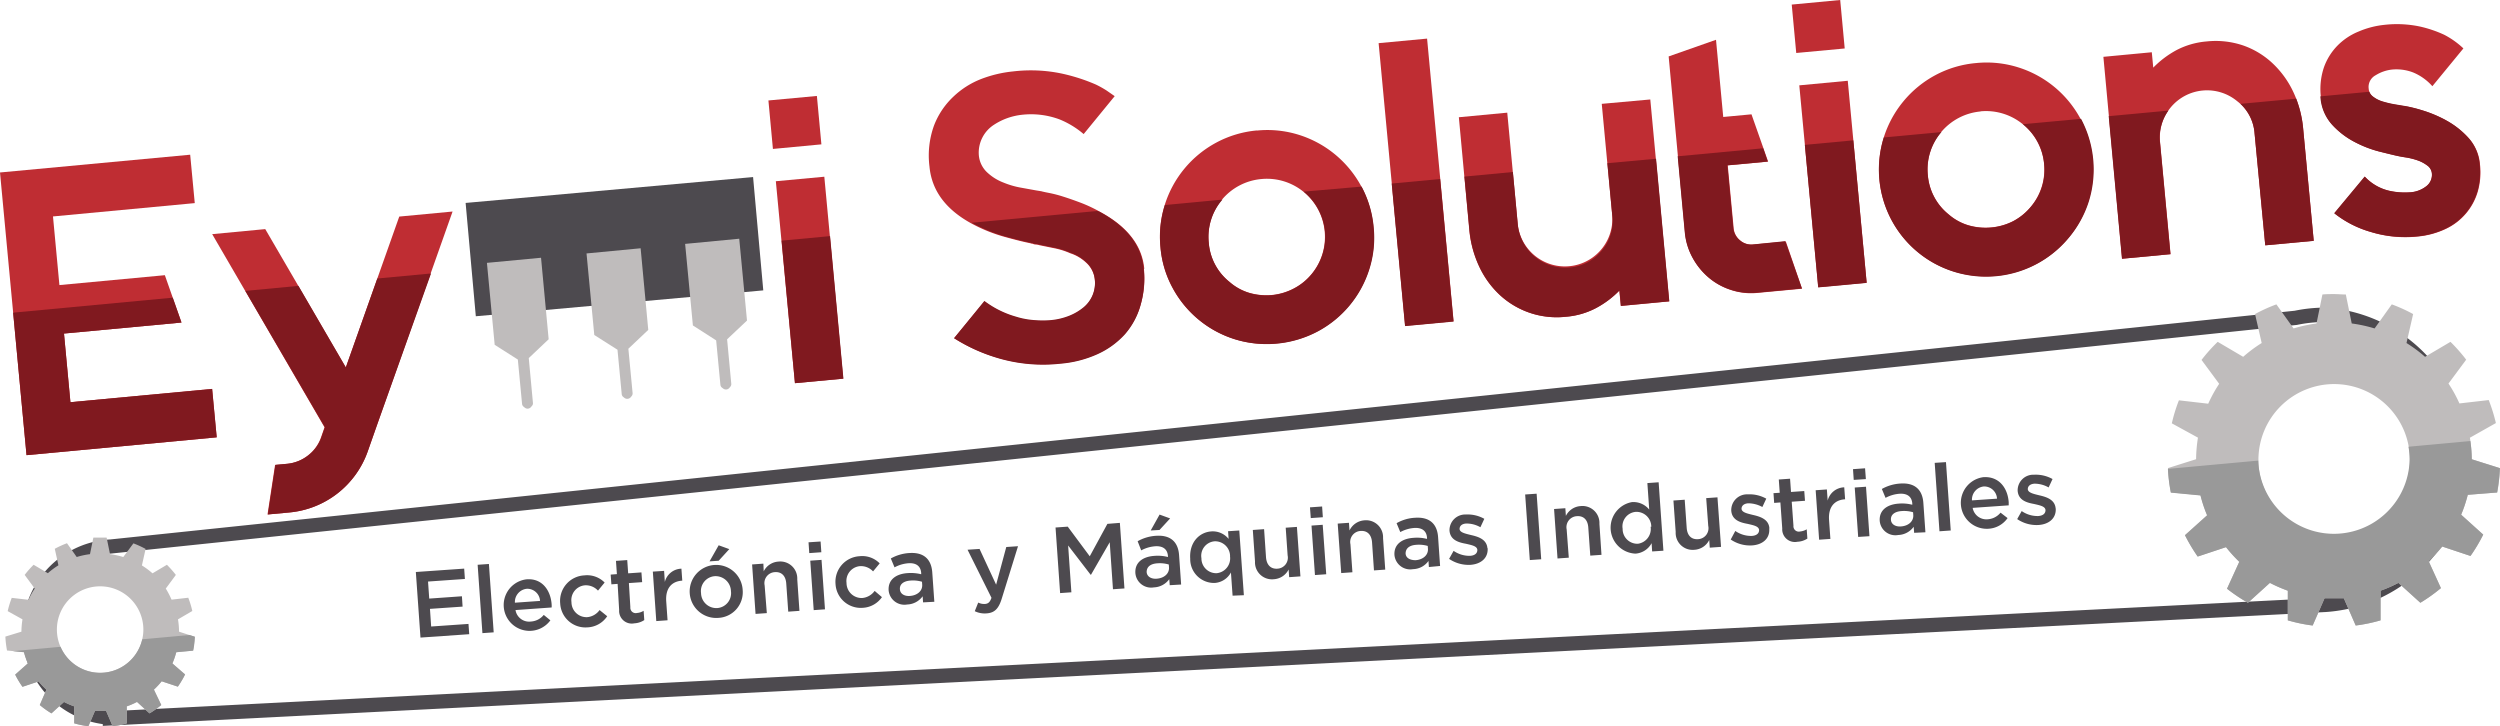<svg xmlns="http://www.w3.org/2000/svg" xmlns:xlink="http://www.w3.org/1999/xlink" viewBox="0 0 377.01 109.55"><defs><style>.cls-1{fill:none;}.cls-2{clip-path:url(#clip-path);}.cls-3{fill:#4d4a4f;}.cls-4{fill:#bf2d33;}.cls-5{fill:#80191f;}.cls-6{fill:#bfbcbc;}.cls-7{fill:#999;}</style><clipPath id="clip-path" transform="translate(0 0)"><rect class="cls-1" width="377.01" height="109.55"/></clipPath></defs><g id="Capa_2" data-name="Capa 2"><g id="Capa_1-2" data-name="Capa 1"><g class="cls-2"><path class="cls-3" d="M350.63,46.39a22.82,22.82,0,0,0-4.58.47L16.63,81.35A14,14,0,0,0,15.5,109.2v.27l2.17-.11,333-17.06a23,23,0,0,0-.06-45.91m0,2.16a20.8,20.8,0,0,1,0,41.59L17.57,107.21v-.14c-.27,0-.54,0-.82,0a11.8,11.8,0,0,1,0-23.59L346.38,49a20.49,20.49,0,0,1,4.25-.44" transform="translate(0 0)"/></g><polygon class="cls-4" points="0 26.01 4 68.64 32.68 65.95 31.99 58.65 10.62 60.65 9.65 50.3 27.37 48.64 24.86 41.5 8.96 42.99 7.99 32.64 29.37 30.63 28.68 23.33 0 26.01"/><g class="cls-2"><path class="cls-4" d="M68.25,31.9,57,63.68,55.48,68a13.88,13.88,0,0,1-11.91,9.29l-3.23.3,1.14-7.47,1.77-.17a6.06,6.06,0,0,0,3.2-1.28,5.93,5.93,0,0,0,2-2.83l.49-1.4L32,35.31l8-.76L52.15,55.41l8.06-22.75Z" transform="translate(0 0)"/></g><path class="cls-4" d="M119.88,57.78,117,27.33l7.31-.68,2.85,30.45Zm-4-42.63,7.31-.68.68,7.3-7.31.69Z" transform="translate(0 0)"/><g class="cls-2"><path class="cls-4" d="M172.51,40.56A14.21,14.21,0,0,1,172,46a11.21,11.21,0,0,1-2.38,4.34,12.57,12.57,0,0,1-4.12,3,16.93,16.93,0,0,1-5.63,1.45,23.92,23.92,0,0,1-9.17-.77A25.58,25.58,0,0,1,143.88,51l4.58-5.52a14.41,14.41,0,0,0,4.77,2.37,11.89,11.89,0,0,0,2.94.53,17.31,17.31,0,0,0,2.21,0,10.27,10.27,0,0,0,2.85-.67,8.09,8.09,0,0,0,2.18-1.28,4.78,4.78,0,0,0,1.7-4.21,4,4,0,0,0-1.35-2.64,6.28,6.28,0,0,0-2.35-1.38,11.57,11.57,0,0,0-2.4-.76l-2.26-.46a2.07,2.07,0,0,0-.56-.1.93.93,0,0,1-.44-.12,1,1,0,0,1-.38-.08c-.87-.17-2.14-.48-3.8-.94a23.9,23.9,0,0,1-5-2q-5.9-3.19-6.4-8.62a13.3,13.3,0,0,1,.68-6.18,11.71,11.71,0,0,1,2.88-4.32A12.75,12.75,0,0,1,148,11.9a18.54,18.54,0,0,1,4.78-1.13,22.67,22.67,0,0,1,7.46.35,27.58,27.58,0,0,1,5,1.62,15,15,0,0,1,1.65.92l1.21.84-4.68,5.72A13.18,13.18,0,0,0,159.77,18a12.31,12.31,0,0,0-5.47-.71,9.83,9.83,0,0,0-2.41.53,9.54,9.54,0,0,0-2,1,5,5,0,0,0-2.28,4.57,4,4,0,0,0,1.36,2.7,7.47,7.47,0,0,0,2.35,1.44,12.73,12.73,0,0,0,2.53.75l2.43.44.75.12c.21.06.61.15,1.19.26a18.49,18.49,0,0,1,2.08.54c.8.25,1.68.56,2.64.92a21.43,21.43,0,0,1,2.85,1.33q6.28,3.34,6.77,8.64" transform="translate(0 0)"/><path class="cls-4" d="M190.22,27a8.76,8.76,0,0,0-7.94,9.59,8.36,8.36,0,0,0,3.13,5.91,8,8,0,0,0,3,1.66,9.25,9.25,0,0,0,3.44.32,9,9,0,0,0,3.29-1,8.62,8.62,0,0,0,2.68-2.19A8.78,8.78,0,0,0,196.67,29a8.74,8.74,0,0,0-6.45-2m-.68-7.31a15.86,15.86,0,0,1,6.39.66,16.18,16.18,0,0,1,9.36,7.76,15.94,15.94,0,0,1,1.83,6.15,15.79,15.79,0,0,1-.66,6.33,16.1,16.1,0,0,1-13.91,11.2,15.83,15.83,0,0,1-6.39-.66,16.08,16.08,0,0,1-9.36-7.76A15.53,15.53,0,0,1,175,37.26a15.85,15.85,0,0,1,.66-6.39,16.11,16.11,0,0,1,7.75-9.36,16,16,0,0,1,6.16-1.84" transform="translate(0 0)"/></g><rect class="cls-4" x="209.88" y="6.09" width="7.34" height="42.82" transform="translate(-1.63 20.05) rotate(-5.36)"/><g class="cls-2"><path class="cls-4" d="M248.87,15l2.85,30.45-7.3.69-.22-2.32a14.28,14.28,0,0,1-3.5,2.63,11.73,11.73,0,0,1-4.55,1.32,12.63,12.63,0,0,1-10-3.3,13.82,13.82,0,0,1-3.11-4.32,16.55,16.55,0,0,1-1.47-5.51L220,17.68l7.3-.69,1.59,16.93a7.16,7.16,0,0,0,14.25-1.33l-1.59-16.93Z" transform="translate(0 0)"/><path class="cls-4" d="M271.76,43.54l-6.7.63a9.62,9.62,0,0,1-4-.43,9.82,9.82,0,0,1-3.37-1.86,10.48,10.48,0,0,1-2.43-3,9.78,9.78,0,0,1-1.16-3.82L251.64,8.51,258.78,6l1.09,11.64,4.26-.4,2.51,7.13-6.09.57.89,9.44a2.67,2.67,0,0,0,1,1.88,2.58,2.58,0,0,0,2,.61l4.87-.45Z" transform="translate(0 0)"/></g><path class="cls-4" d="M271.34,12.87l2.86,30.44,7.3-.68-2.85-30.45ZM277.51,0,270.2.69l.68,7.3,7.31-.68Z" transform="translate(0 0)"/><g class="cls-2"><path class="cls-4" d="M298.68,16.81a8.78,8.78,0,0,0-7.95,9.6,8.45,8.45,0,0,0,3.14,5.91,8,8,0,0,0,3,1.65,9.24,9.24,0,0,0,3.44.32,9.06,9.06,0,0,0,3.29-.95,8.73,8.73,0,0,0,2.68-2.19,8.78,8.78,0,0,0-1.16-12.36,8.77,8.77,0,0,0-6.45-2M298,9.51a15.83,15.83,0,0,1,6.39.66,16.11,16.11,0,0,1,9.36,7.75,16.25,16.25,0,0,1,1.17,12.48,16.11,16.11,0,0,1-7.75,9.36,16.45,16.45,0,0,1-12.55,1.18,16.11,16.11,0,0,1-9.36-7.75,16.12,16.12,0,0,1,1.8-17.93,16.17,16.17,0,0,1,4.79-3.92A15.94,15.94,0,0,1,298,9.51" transform="translate(0 0)"/><path class="cls-4" d="M332.77,6.25a12.86,12.86,0,0,1,5.52.61,12.44,12.44,0,0,1,4.46,2.72,14.21,14.21,0,0,1,3.12,4.35,16.31,16.31,0,0,1,1.46,5.51l1.59,16.87-7.31.68L340,20.13a6.69,6.69,0,0,0-2.61-4.86,7.12,7.12,0,0,0-11.64,6.19l1.58,16.87-7.31.69L317.2,8.57l7.3-.69.22,2.32a14.57,14.57,0,0,1,3.5-2.64,11.9,11.9,0,0,1,4.55-1.31" transform="translate(0 0)"/><path class="cls-4" d="M362.67,16a21.54,21.54,0,0,1,2.52.62,19.23,19.23,0,0,1,3.68,1.53,12.79,12.79,0,0,1,3.41,2.66A6.77,6.77,0,0,1,374,24.86a10.54,10.54,0,0,1-.33,4,9,9,0,0,1-4.85,5.67,12.59,12.59,0,0,1-4.31,1.15,17.71,17.71,0,0,1-7-.7,15.8,15.8,0,0,1-5.45-2.8l4.58-5.53a7.24,7.24,0,0,0,3.61,2.12,10.65,10.65,0,0,0,3.06.26A4.42,4.42,0,0,0,366,28a2.16,2.16,0,0,0,.75-1.85,1.64,1.64,0,0,0-.73-1.22,5.26,5.26,0,0,0-1.51-.78,10.89,10.89,0,0,0-1.73-.42c-.59-.09-1.06-.18-1.44-.27s-1.35-.32-2.55-.62a17.37,17.37,0,0,1-3.69-1.43,12.52,12.52,0,0,1-3.42-2.63A6.89,6.89,0,0,1,350,14.65a10.28,10.28,0,0,1,.46-4.5,9,9,0,0,1,2.06-3.29,9.46,9.46,0,0,1,3.18-2.11,13.25,13.25,0,0,1,3.85-1,16.78,16.78,0,0,1,5.33.24,18,18,0,0,1,3.71,1.25,12.66,12.66,0,0,1,2.9,2.06L366.81,13a7.94,7.94,0,0,0-2.89-2.07,7,7,0,0,0-3.18-.44,5.84,5.84,0,0,0-2.47.85,2,2,0,0,0-1.06,2.06,1.63,1.63,0,0,0,.66,1.2,4.43,4.43,0,0,0,1.42.73,15.08,15.08,0,0,0,1.73.42l1.65.28" transform="translate(0 0)"/><path class="cls-5" d="M368.87,18.13a19.23,19.23,0,0,0-3.68-1.53,21.54,21.54,0,0,0-2.52-.62L361,15.7a15.08,15.08,0,0,1-1.73-.42,4.43,4.43,0,0,1-1.42-.73,1.69,1.69,0,0,1-.55-.71l-7.37.69a.49.49,0,0,0,0,.12,6.84,6.84,0,0,0,1.74,4.14,12.1,12.1,0,0,0,3.41,2.62,16.91,16.91,0,0,0,3.69,1.44c1.2.3,2.05.51,2.55.62s.85.18,1.44.27a9.69,9.69,0,0,1,1.73.42,5.26,5.26,0,0,1,1.51.78,1.64,1.64,0,0,1,.73,1.22A2.16,2.16,0,0,1,366,28a4.42,4.42,0,0,1-2.73,1,10.65,10.65,0,0,1-3.06-.26,7.32,7.32,0,0,1-3.61-2.12L352,32.15a15.8,15.8,0,0,0,5.45,2.8,17.71,17.71,0,0,0,7,.7,12.59,12.59,0,0,0,4.31-1.15,9,9,0,0,0,4.85-5.67,10.54,10.54,0,0,0,.33-4,6.77,6.77,0,0,0-1.73-4.07,12.79,12.79,0,0,0-3.41-2.66" transform="translate(0 0)"/><path class="cls-5" d="M337.88,15.66A6.75,6.75,0,0,1,340,20.13L341.61,37l7.31-.68-1.59-16.87a17,17,0,0,0-1.06-4.57Z" transform="translate(0 0)"/><path class="cls-5" d="M318,17.52l2,21.5,7.31-.69-1.58-16.87A6.84,6.84,0,0,1,327,16.68Z" transform="translate(0 0)"/><path class="cls-5" d="M305.06,18.73l.07.06a8.52,8.52,0,0,1,3.14,6,8.41,8.41,0,0,1-2,6.39,8.73,8.73,0,0,1-2.68,2.19,9.06,9.06,0,0,1-3.29.95,9.24,9.24,0,0,1-3.44-.32,8,8,0,0,1-3-1.65,8.45,8.45,0,0,1-3.14-5.91,8.49,8.49,0,0,1,2-6.46l.06-.06-8.69.81a16.29,16.29,0,0,0,1.17,12.48,16.08,16.08,0,0,0,9.36,7.76A16.19,16.19,0,0,0,312,35.84a16.08,16.08,0,0,0,3-5.44,16.25,16.25,0,0,0-1.17-12.48Z" transform="translate(0 0)"/></g><rect class="cls-5" x="273.17" y="21.43" width="7.34" height="21.59" transform="translate(-1.8 25.98) rotate(-5.35)"/><g class="cls-2"><path class="cls-5" d="M264.38,36.86a2.58,2.58,0,0,1-2-.61,2.69,2.69,0,0,1-1-1.88l-.89-9.44,6.09-.57-.69-2-12.89,1.21,1.07,11.45a9.78,9.78,0,0,0,1.16,3.82,10.48,10.48,0,0,0,2.43,3,9.82,9.82,0,0,0,3.37,1.86,9.62,9.62,0,0,0,4,.43l6.7-.63-2.51-7.13Z" transform="translate(0 0)"/><path class="cls-5" d="M242.4,24.61l.75,8a6.83,6.83,0,0,1-1.6,5.18,6.94,6.94,0,0,1-4.86,2.55,7.2,7.2,0,0,1-7.79-6.4l-.75-8-7.31.69.75,8a16.55,16.55,0,0,0,1.47,5.51,13.82,13.82,0,0,0,3.11,4.32,12.63,12.63,0,0,0,10,3.3,11.73,11.73,0,0,0,4.55-1.32,14.28,14.28,0,0,0,3.5-2.63l.22,2.32,7.3-.69-2-21.5Z" transform="translate(0 0)"/></g><rect class="cls-5" x="210.87" y="27.27" width="7.34" height="21.59" transform="translate(-2.62 20.19) rotate(-5.35)"/><g class="cls-2"><path class="cls-5" d="M196.6,28.9l.07.06a8.78,8.78,0,0,1,1.16,12.36,8.62,8.62,0,0,1-2.68,2.19,8.94,8.94,0,0,1-3.29,1,9.25,9.25,0,0,1-3.44-.32,8,8,0,0,1-3-1.66,8.4,8.4,0,0,1-3.13-5.91,8.52,8.52,0,0,1,2-6.45l.06-.07-8.68.82a15.86,15.86,0,0,0-.66,6.39,15.53,15.53,0,0,0,1.83,6.09,16.08,16.08,0,0,0,9.36,7.76,16.42,16.42,0,0,0,12.54-1.18,16.08,16.08,0,0,0,7.76-9.36,15.61,15.61,0,0,0,.66-6.33,15.94,15.94,0,0,0-1.83-6.15Z" transform="translate(0 0)"/><path class="cls-5" d="M165.74,31.92l-.19-.11L146.46,33.6l.1,0a24,24,0,0,0,5,2.05c1.66.46,2.93.77,3.8.94a1,1,0,0,0,.38.08,1.07,1.07,0,0,0,.44.12,2.07,2.07,0,0,1,.56.1l2.26.46a11.57,11.57,0,0,1,2.4.76,6.28,6.28,0,0,1,2.35,1.38,4,4,0,0,1,1.35,2.63,4.77,4.77,0,0,1-1.7,4.22,8.09,8.09,0,0,1-2.18,1.28,9.92,9.92,0,0,1-2.85.66,15.41,15.41,0,0,1-2.21,0,11.89,11.89,0,0,1-2.94-.53,14.41,14.41,0,0,1-4.77-2.37L143.88,51a25.89,25.89,0,0,0,6.86,3.08,23.92,23.92,0,0,0,9.17.77,16.93,16.93,0,0,0,5.63-1.45,12.57,12.57,0,0,0,4.12-3A11.21,11.21,0,0,0,172,46a14.21,14.21,0,0,0,.47-5.48q-.49-5.3-6.77-8.64" transform="translate(0 0)"/></g><rect class="cls-5" x="118.86" y="35.89" width="7.34" height="21.59" transform="translate(-3.82 11.64) rotate(-5.35)"/><g class="cls-2"><path class="cls-5" d="M56.9,42,52.15,55.41,45,43.11l-8,.76,12,20.56-.49,1.4a5.93,5.93,0,0,1-2,2.83,6.06,6.06,0,0,1-3.2,1.28l-1.77.16-1.14,7.48,3.23-.3A13.88,13.88,0,0,0,55.48,68L57,63.68l8-22.44Z" transform="translate(0 0)"/></g><polygon class="cls-5" points="9.65 50.3 27.37 48.64 26.05 44.89 1.98 47.15 4 68.64 32.68 65.95 31.99 58.65 10.62 60.65 9.65 50.3"/><g class="cls-2"><path class="cls-6" d="M352,80.76a11.42,11.42,0,1,1,11.42-11.41A11.42,11.42,0,0,1,352,80.76m24.6-6.49A26.09,26.09,0,0,0,377,70.6l-4.25-1.34a20.56,20.56,0,0,0-.28-3.25l3.92-2.21a25.4,25.4,0,0,0-1.08-3.47l-4.42.51a19.84,19.84,0,0,0-1.65-3l2.67-3.6a25.33,25.33,0,0,0-2.37-2.69l-3.83,2.26a21.16,21.16,0,0,0-2.8-2.08l1-4.37a24,24,0,0,0-3.22-1.46l-2.59,3.63a21.82,21.82,0,0,0-3.45-.75l-.89-4.37c-.59,0-1.17-.06-1.77-.06s-1.18,0-1.76.06l-.89,4.37a21.94,21.94,0,0,0-3.46.75l-2.59-3.63a24.59,24.59,0,0,0-3.22,1.46l1,4.37a21.06,21.06,0,0,0-2.79,2.08l-3.84-2.26A24.17,24.17,0,0,0,332,54.28l2.66,3.6a20.77,20.77,0,0,0-1.65,3l-4.42-.51a24,24,0,0,0-1.07,3.47L331.46,66a21.81,21.81,0,0,0-.28,3.25l-4.24,1.34a23.44,23.44,0,0,0,.44,3.67l4.47.43a19.88,19.88,0,0,0,1,3l-3.34,3a26.05,26.05,0,0,0,1.92,3.22l4.27-1.42a21.38,21.38,0,0,0,2,2.21l-1.85,4.06A25.12,25.12,0,0,0,339,90.9l3.31-3a21.63,21.63,0,0,0,2.7,1.18l0,4.47a24.21,24.21,0,0,0,3.75.78l1.79-4.11c.48,0,1,0,1.45,0s1,0,1.46,0l1.79,4.11a24.71,24.71,0,0,0,3.75-.78l0-4.47a20.87,20.87,0,0,0,2.69-1.18l3.31,3a25.23,25.23,0,0,0,3.1-2.21l-1.85-4.06a22.54,22.54,0,0,0,2.05-2.21l4.26,1.42a24.87,24.87,0,0,0,1.92-3.22l-3.33-3a21.09,21.09,0,0,0,1-3Z" transform="translate(0 0)"/><path class="cls-7" d="M376.57,74.27A26.09,26.09,0,0,0,377,70.6l-4.25-1.34a19.25,19.25,0,0,0-.21-2.75l-9.33.86a11.67,11.67,0,0,1,.17,2,11.42,11.42,0,0,1-22.83.09l-13.62,1.25a24.84,24.84,0,0,0,.44,3.58l4.47.43a19.88,19.88,0,0,0,1,3l-3.34,3a26.05,26.05,0,0,0,1.92,3.22l4.27-1.42a21.38,21.38,0,0,0,2,2.21l-1.85,4.06A25.12,25.12,0,0,0,339,90.9l3.31-3a21.63,21.63,0,0,0,2.7,1.18l0,4.47a24.21,24.21,0,0,0,3.75.78l1.79-4.11c.48,0,1,0,1.45,0s1,0,1.46,0l1.79,4.11a24.71,24.71,0,0,0,3.75-.78l0-4.47a20.87,20.87,0,0,0,2.69-1.18l3.31,3a25.23,25.23,0,0,0,3.1-2.21l-1.85-4.06a22.54,22.54,0,0,0,2.05-2.21l4.26,1.42a24.87,24.87,0,0,0,1.92-3.22l-3.33-3a21.09,21.09,0,0,0,1-3Z" transform="translate(0 0)"/><path class="cls-6" d="M15.1,101.46a6.52,6.52,0,1,1,6.52-6.52,6.52,6.52,0,0,1-6.52,6.52m14-3.34a13.38,13.38,0,0,0,.25-2.1L27,95.26a11.48,11.48,0,0,0-.16-1.86L29,92.14a13.35,13.35,0,0,0-.61-2l-2.52.29A12.6,12.6,0,0,0,25,88.76l1.52-2.06a15.07,15.07,0,0,0-1.35-1.53L23,86.46a11.65,11.65,0,0,0-1.6-1.19l.56-2.49a15.27,15.27,0,0,0-1.84-.84L18.59,84a11.92,11.92,0,0,0-2-.43l-.51-2.5c-.33,0-.67,0-1,0s-.67,0-1,0l-.51,2.5a11.82,11.82,0,0,0-2,.43l-1.47-2.08a14.6,14.6,0,0,0-1.84.84l.55,2.49a11.55,11.55,0,0,0-1.59,1.19L5.07,85.17A13.94,13.94,0,0,0,3.72,86.7l1.52,2.06a10.72,10.72,0,0,0-.94,1.69l-2.53-.29a14.65,14.65,0,0,0-.61,2L3.39,93.4a12.73,12.73,0,0,0-.16,1.86L.81,96a14.68,14.68,0,0,0,.25,2.1l2.55.24a12.06,12.06,0,0,0,.59,1.69l-1.91,1.69a14.2,14.2,0,0,0,1.1,1.84l2.43-.81A11.64,11.64,0,0,0,7,104l-1,2.32a13.73,13.73,0,0,0,1.76,1.26l1.89-1.73a11,11,0,0,0,1.54.67l0,2.56a13.76,13.76,0,0,0,2.14.44l1-2.34.83,0,.83,0,1,2.34a13.64,13.64,0,0,0,2.13-.44l0-2.56a10.54,10.54,0,0,0,1.54-.67l1.89,1.73a14.57,14.57,0,0,0,1.77-1.26L23.21,104a11.64,11.64,0,0,0,1.17-1.26l2.44.81a14.13,14.13,0,0,0,1.09-1.84L26,100.05a12,12,0,0,0,.58-1.69Z" transform="translate(0 0)"/><path class="cls-7" d="M29.14,98.12a13.38,13.38,0,0,0,.25-2.1l-.82-.26-7.12.65A6.51,6.51,0,0,1,9.13,97.54l-7.19.66,1.67.16a12.06,12.06,0,0,0,.59,1.69l-1.91,1.69a14.2,14.2,0,0,0,1.1,1.84l2.43-.81A11.64,11.64,0,0,0,7,104l-1,2.32a13.73,13.73,0,0,0,1.76,1.26l1.89-1.73a11,11,0,0,0,1.54.67l0,2.56a13.76,13.76,0,0,0,2.14.44l1-2.34.83,0,.83,0,1,2.34a13.64,13.64,0,0,0,2.13-.44l0-2.56a10.54,10.54,0,0,0,1.54-.67l1.89,1.73a14.57,14.57,0,0,0,1.77-1.26L23.21,104a11.64,11.64,0,0,0,1.17-1.26l2.44.81a14.13,14.13,0,0,0,1.09-1.84L26,100.05a12,12,0,0,0,.58-1.69Z" transform="translate(0 0)"/></g><rect class="cls-3" x="70.74" y="28.08" width="43.35" height="17.09" transform="matrix(1, -0.09, 0.09, 1, -3.05, 8.89)"/><g class="cls-2"><path class="cls-6" d="M81.59,38.87l-8.16.77L74.6,52l3.49,2.22.64,6.7a.63.63,0,0,0,.24.42l.2.16a.66.66,0,0,0,.88-.09l.16-.19a.56.56,0,0,0,.16-.45L79.74,54l3-2.84Z" transform="translate(0 0)"/><path class="cls-6" d="M96.61,37.44l-8.16.78,1.17,12.3,3.5,2.22.64,6.71a.59.59,0,0,0,.24.42l.19.15a.69.69,0,0,0,.89-.08l.16-.19a.63.63,0,0,0,.16-.46l-.64-6.7,3-2.84Z" transform="translate(0 0)"/><path class="cls-6" d="M111.48,36l-8.16.78,1.17,12.3L108,51.33l.64,6.71a.63.63,0,0,0,.24.42l.2.15a.67.67,0,0,0,.88-.08l.16-.19a.59.59,0,0,0,.16-.46l-.63-6.71,3-2.83Z" transform="translate(0 0)"/><path class="cls-3" d="M310,76.7v0c-.09-1.34-1.35-1.75-2.45-2-.89-.22-1.71-.39-1.75-.93v0c0-.44.33-.78,1-.83a4.32,4.32,0,0,1,2.14.57l.59-1.27a5.18,5.18,0,0,0-2.79-.65A2.36,2.36,0,0,0,304.27,74v0c.1,1.43,1.35,1.8,2.47,2,.89.21,1.69.35,1.73.93v0c0,.5-.37.84-1.1.89a4.17,4.17,0,0,1-2.49-.75l-.68,1.21a5.16,5.16,0,0,0,3.23.89c1.54-.1,2.69-1,2.58-2.53m-12.63-1.18a2,2,0,0,1,1.78-2.1,1.94,1.94,0,0,1,2,1.84Zm.09,1.13,5.45-.38c0-.17,0-.31,0-.47-.15-2.16-1.47-3.94-3.83-3.78a3.91,3.91,0,0,0,.72,7.78,3.77,3.77,0,0,0,2.94-1.61l-1.06-.82a2.71,2.71,0,0,1-1.94,1,2.1,2.1,0,0,1-2.27-1.75M294.18,80l-.72-10.31-1.7.11.72,10.32Zm-5.65-2.32c.06.94-.73,1.63-1.86,1.71-.8.06-1.46-.3-1.51-1v0c-.05-.76.55-1.25,1.62-1.32a4.74,4.74,0,0,1,1.72.18Zm1.83,2.59-.31-4.43c-.14-2-1.29-3.07-3.48-2.92a6.47,6.47,0,0,0-2.78.82l.56,1.34a5.21,5.21,0,0,1,2.09-.62c1.18-.08,1.87.44,1.94,1.47v.19a6.1,6.1,0,0,0-2.07-.17c-1.73.12-2.95,1-2.84,2.61v0a2.37,2.37,0,0,0,2.79,2.12,3,3,0,0,0,2.33-1.24l.07.91Zm-8.44.59-.52-7.46-1.7.12.52,7.45Zm-.54-8.61-.12-1.63-1.82.13.11,1.62Zm-5.55,6.18c-.14-2,.83-3,2.32-3.13h.1l-.13-1.81a2.65,2.65,0,0,0-2.5,2l-.12-1.68-1.69.12.52,7.46,1.7-.12Zm-5.63-2.77,2-.14-.11-1.47-2,.14-.14-2-1.7.12.14,2-.94.06.1,1.47.94-.07.28,3.93a1.91,1.91,0,0,0,2.28,2,3,3,0,0,0,1.51-.48l-.1-1.4a2.36,2.36,0,0,1-1,.33.81.81,0,0,1-1-.87Zm-3.37,4v0c-.1-1.34-1.35-1.75-2.45-2-.9-.22-1.71-.39-1.75-.93v0c0-.44.33-.78,1-.83a4.44,4.44,0,0,1,2.14.56l.59-1.26a5.18,5.18,0,0,0-2.79-.65A2.38,2.38,0,0,0,261.08,77v0c.1,1.43,1.35,1.8,2.46,2,.89.21,1.69.35,1.74.93v0c0,.5-.37.84-1.1.89a4.17,4.17,0,0,1-2.49-.75L261,81.36a5.15,5.15,0,0,0,3.22.89c1.55-.1,2.7-1,2.59-2.53m-9.2-.41a1.65,1.65,0,0,1-1.54,2c-1,.07-1.63-.55-1.71-1.71l-.3-4.24-1.7.12.34,4.74a2.56,2.56,0,0,0,2.83,2.69,2.67,2.67,0,0,0,2.23-1.48l.08,1.16,1.7-.12L259,75l-1.7.12Zm-8.69.12A2.25,2.25,0,0,1,247,82a2.22,2.22,0,0,1-2.3-2.26,2.19,2.19,0,0,1,2-2.55,2.24,2.24,0,0,1,2.32,2.25Zm1.93,3.62-.72-10.32-1.7.12.28,4a3.07,3.07,0,0,0-2.62-1.13,3.92,3.92,0,0,0,.54,7.77,3,3,0,0,0,2.44-1.58l.08,1.25Zm-14.59-3.21a1.66,1.66,0,0,1,1.55-2c1-.07,1.63.55,1.71,1.71l.3,4.24,1.69-.12L241.2,79a2.56,2.56,0,0,0-2.84-2.68,2.67,2.67,0,0,0-2.22,1.48l-.08-1.16-1.7.12.52,7.46,1.7-.12ZM230,74.57l.7,9.89,1.72-.12-.69-9.89Zm-5.69,8.12v0c-.1-1.34-1.35-1.75-2.46-2-.89-.22-1.71-.39-1.74-.92v0c0-.44.33-.78,1-.82a4.18,4.18,0,0,1,2.14.56l.59-1.27a5.12,5.12,0,0,0-2.78-.65A2.37,2.37,0,0,0,218.59,80v0c.1,1.43,1.35,1.8,2.47,2,.89.21,1.69.35,1.73.93v0c0,.5-.36.84-1.09.89a4.17,4.17,0,0,1-2.49-.75l-.68,1.21a5.23,5.23,0,0,0,3.22.9c1.55-.11,2.7-1,2.59-2.54m-9,.13c.06.93-.74,1.63-1.86,1.71-.8,0-1.46-.3-1.51-1v0c0-.77.55-1.25,1.61-1.32a4.79,4.79,0,0,1,1.73.17Zm1.83,2.58L216.87,81c-.14-2-1.29-3.07-3.48-2.92a6.21,6.21,0,0,0-2.78.82l.56,1.34a5.21,5.21,0,0,1,2.09-.62c1.18-.08,1.87.44,1.94,1.47v.18a6.14,6.14,0,0,0-2.07-.16c-1.73.12-2.95,1-2.84,2.61v0a2.39,2.39,0,0,0,2.8,2.11,2.94,2.94,0,0,0,2.33-1.24l.06.92Zm-13.52-3.28a1.66,1.66,0,0,1,1.54-2c1-.07,1.63.55,1.72,1.71l.29,4.24,1.7-.12-.33-4.75a2.56,2.56,0,0,0-2.84-2.68A2.69,2.69,0,0,0,203.51,80l-.08-1.16-1.7.12.53,7.46,1.69-.12ZM200,86.6l-.53-7.46-1.69.12.52,7.46ZM199.49,78l-.11-1.62-1.83.13.12,1.62Zm-5.31,5.76a1.66,1.66,0,0,1-1.54,2c-1,.07-1.63-.56-1.72-1.72l-.29-4.24-1.7.12.33,4.75a2.56,2.56,0,0,0,2.84,2.68,2.68,2.68,0,0,0,2.23-1.47l.08,1.16,1.7-.12-.53-7.46-1.69.12Zm-8.69.12a2.25,2.25,0,0,1-2,2.56,2.23,2.23,0,0,1-2.31-2.26,2.19,2.19,0,0,1,2-2.55,2.25,2.25,0,0,1,2.32,2.25m2.08,5.88L186.89,80l-1.69.11.08,1.16a3.07,3.07,0,0,0-2.62-1.13c-1.77.12-3.34,1.63-3.17,4.12a3.59,3.59,0,0,0,3.71,3.65,3,3,0,0,0,2.43-1.58l.25,3.5Zm-11.29-4.2c.06.94-.73,1.63-1.86,1.71-.8.06-1.46-.3-1.51-1v0c0-.77.55-1.25,1.62-1.32a4.74,4.74,0,0,1,1.72.18Zm1.83,2.59-.31-4.43c-.14-2-1.29-3.07-3.48-2.92a6.43,6.43,0,0,0-2.77.82L172.1,83a5.21,5.21,0,0,1,2.09-.62c1.18-.08,1.87.44,1.94,1.47V84a6.1,6.1,0,0,0-2.07-.17c-1.73.12-2.95,1-2.84,2.61v0A2.38,2.38,0,0,0,174,88.58a3,3,0,0,0,2.33-1.24l.07.91Zm-3.26-8.23,1.6-1.74-1.59-.58L173.53,80Zm-7.51,1.85.49,7.09,1.73-.12-.69-9.89L167,79l-2.66,4.89-3.32-4.47-1.84.13.69,9.89,1.7-.12-.49-7.06,3.39,4.41h.06Zm-13.83.6-1.77.12-1.53,5.68-2.5-5.39-1.81.12,3.61,7.25c-.23.67-.51.9-1,.93a2,2,0,0,1-1-.21L147,92.17a3.41,3.41,0,0,0,1.78.33c1.2-.08,1.82-.69,2.3-2.26Zm-14.45,5.79c.07.94-.73,1.63-1.85,1.71-.8.06-1.46-.29-1.51-1v0c-.06-.76.54-1.25,1.61-1.32a4.74,4.74,0,0,1,1.72.18Zm1.83,2.59-.31-4.42c-.14-2-1.28-3.08-3.47-2.93a6.47,6.47,0,0,0-2.78.82l.56,1.34a5.16,5.16,0,0,1,2.09-.62c1.18-.08,1.86.44,1.93,1.48l0,.18a6.44,6.44,0,0,0-2.08-.17c-1.72.12-2.94,1-2.83,2.61v0a2.39,2.39,0,0,0,2.8,2.12,3,3,0,0,0,2.33-1.24l.06.92ZM133,90.05l-1.1-.94a2.59,2.59,0,0,1-1.85,1.07,2.27,2.27,0,0,1-2.39-2.27,2.24,2.24,0,0,1,2-2.53,2.48,2.48,0,0,1,2,.79l1-1.21a3.68,3.68,0,0,0-3.05-1.08A3.86,3.86,0,0,0,126,88.06a3.81,3.81,0,0,0,4.11,3.6A3.74,3.74,0,0,0,133,90.05m-8.59,1.84-.52-7.46-1.7.12.52,7.46Zm-.55-8.61-.11-1.62-1.82.12.11,1.63Zm-8.55,5a1.66,1.66,0,0,1,1.55-2c1-.07,1.63.56,1.71,1.72l.3,4.24,1.69-.12-.33-4.75a2.56,2.56,0,0,0-2.84-2.68,2.66,2.66,0,0,0-2.22,1.47L115.12,85l-1.7.12.52,7.46,1.7-.12Zm-5.08.87a2.25,2.25,0,0,1-2.08,2.55,2.31,2.31,0,0,1-2.43-2.26,2.25,2.25,0,0,1,2.06-2.55,2.32,2.32,0,0,1,2.45,2.26M112,89a4,4,0,1,0-3.7,4.18A3.87,3.87,0,0,0,112,89m-3.62-4.44,1.6-1.75-1.6-.58L107,84.66Zm-7.91,6.14c-.14-2,.83-3,2.32-3.13h.1l-.13-1.81a2.64,2.64,0,0,0-2.5,2l-.11-1.67-1.7.11.52,7.46,1.7-.12Zm-5.63-2.77,2-.14-.11-1.47-2,.14-.14-2-1.7.12.14,2-.94.07.11,1.47.94-.07L93.37,92a1.91,1.91,0,0,0,2.29,2,3,3,0,0,0,1.5-.49l-.1-1.4a2.2,2.2,0,0,1-1,.33.81.81,0,0,1-1-.87Zm-3.27,5L90.42,92a2.59,2.59,0,0,1-1.85,1.07,2.27,2.27,0,0,1-2.39-2.26,2.24,2.24,0,0,1,2-2.54,2.47,2.47,0,0,1,2,.8l1-1.22a3.7,3.7,0,0,0-3.06-1.08A3.85,3.85,0,0,0,84.48,91a3.81,3.81,0,0,0,4.1,3.61A3.75,3.75,0,0,0,91.52,93M77.65,90.89a2,2,0,0,1,1.79-2.1,1.93,1.93,0,0,1,2,1.83ZM77.74,92l5.45-.39a3.45,3.45,0,0,0,0-.46c-.15-2.16-1.47-4-3.83-3.78A3.9,3.9,0,1,0,83,93.55L82,92.73a2.69,2.69,0,0,1-1.94,1A2.08,2.08,0,0,1,77.74,92m-3.29,3.36-.72-10.31-1.7.12.72,10.31ZM70,85.75l-7.29.51.7,9.89,7.35-.51-.11-1.55-5.63.39-.18-2.66,4.92-.34-.1-1.56-4.93.35-.18-2.57,5.56-.39Z" transform="translate(0 0)"/></g></g></g></svg>